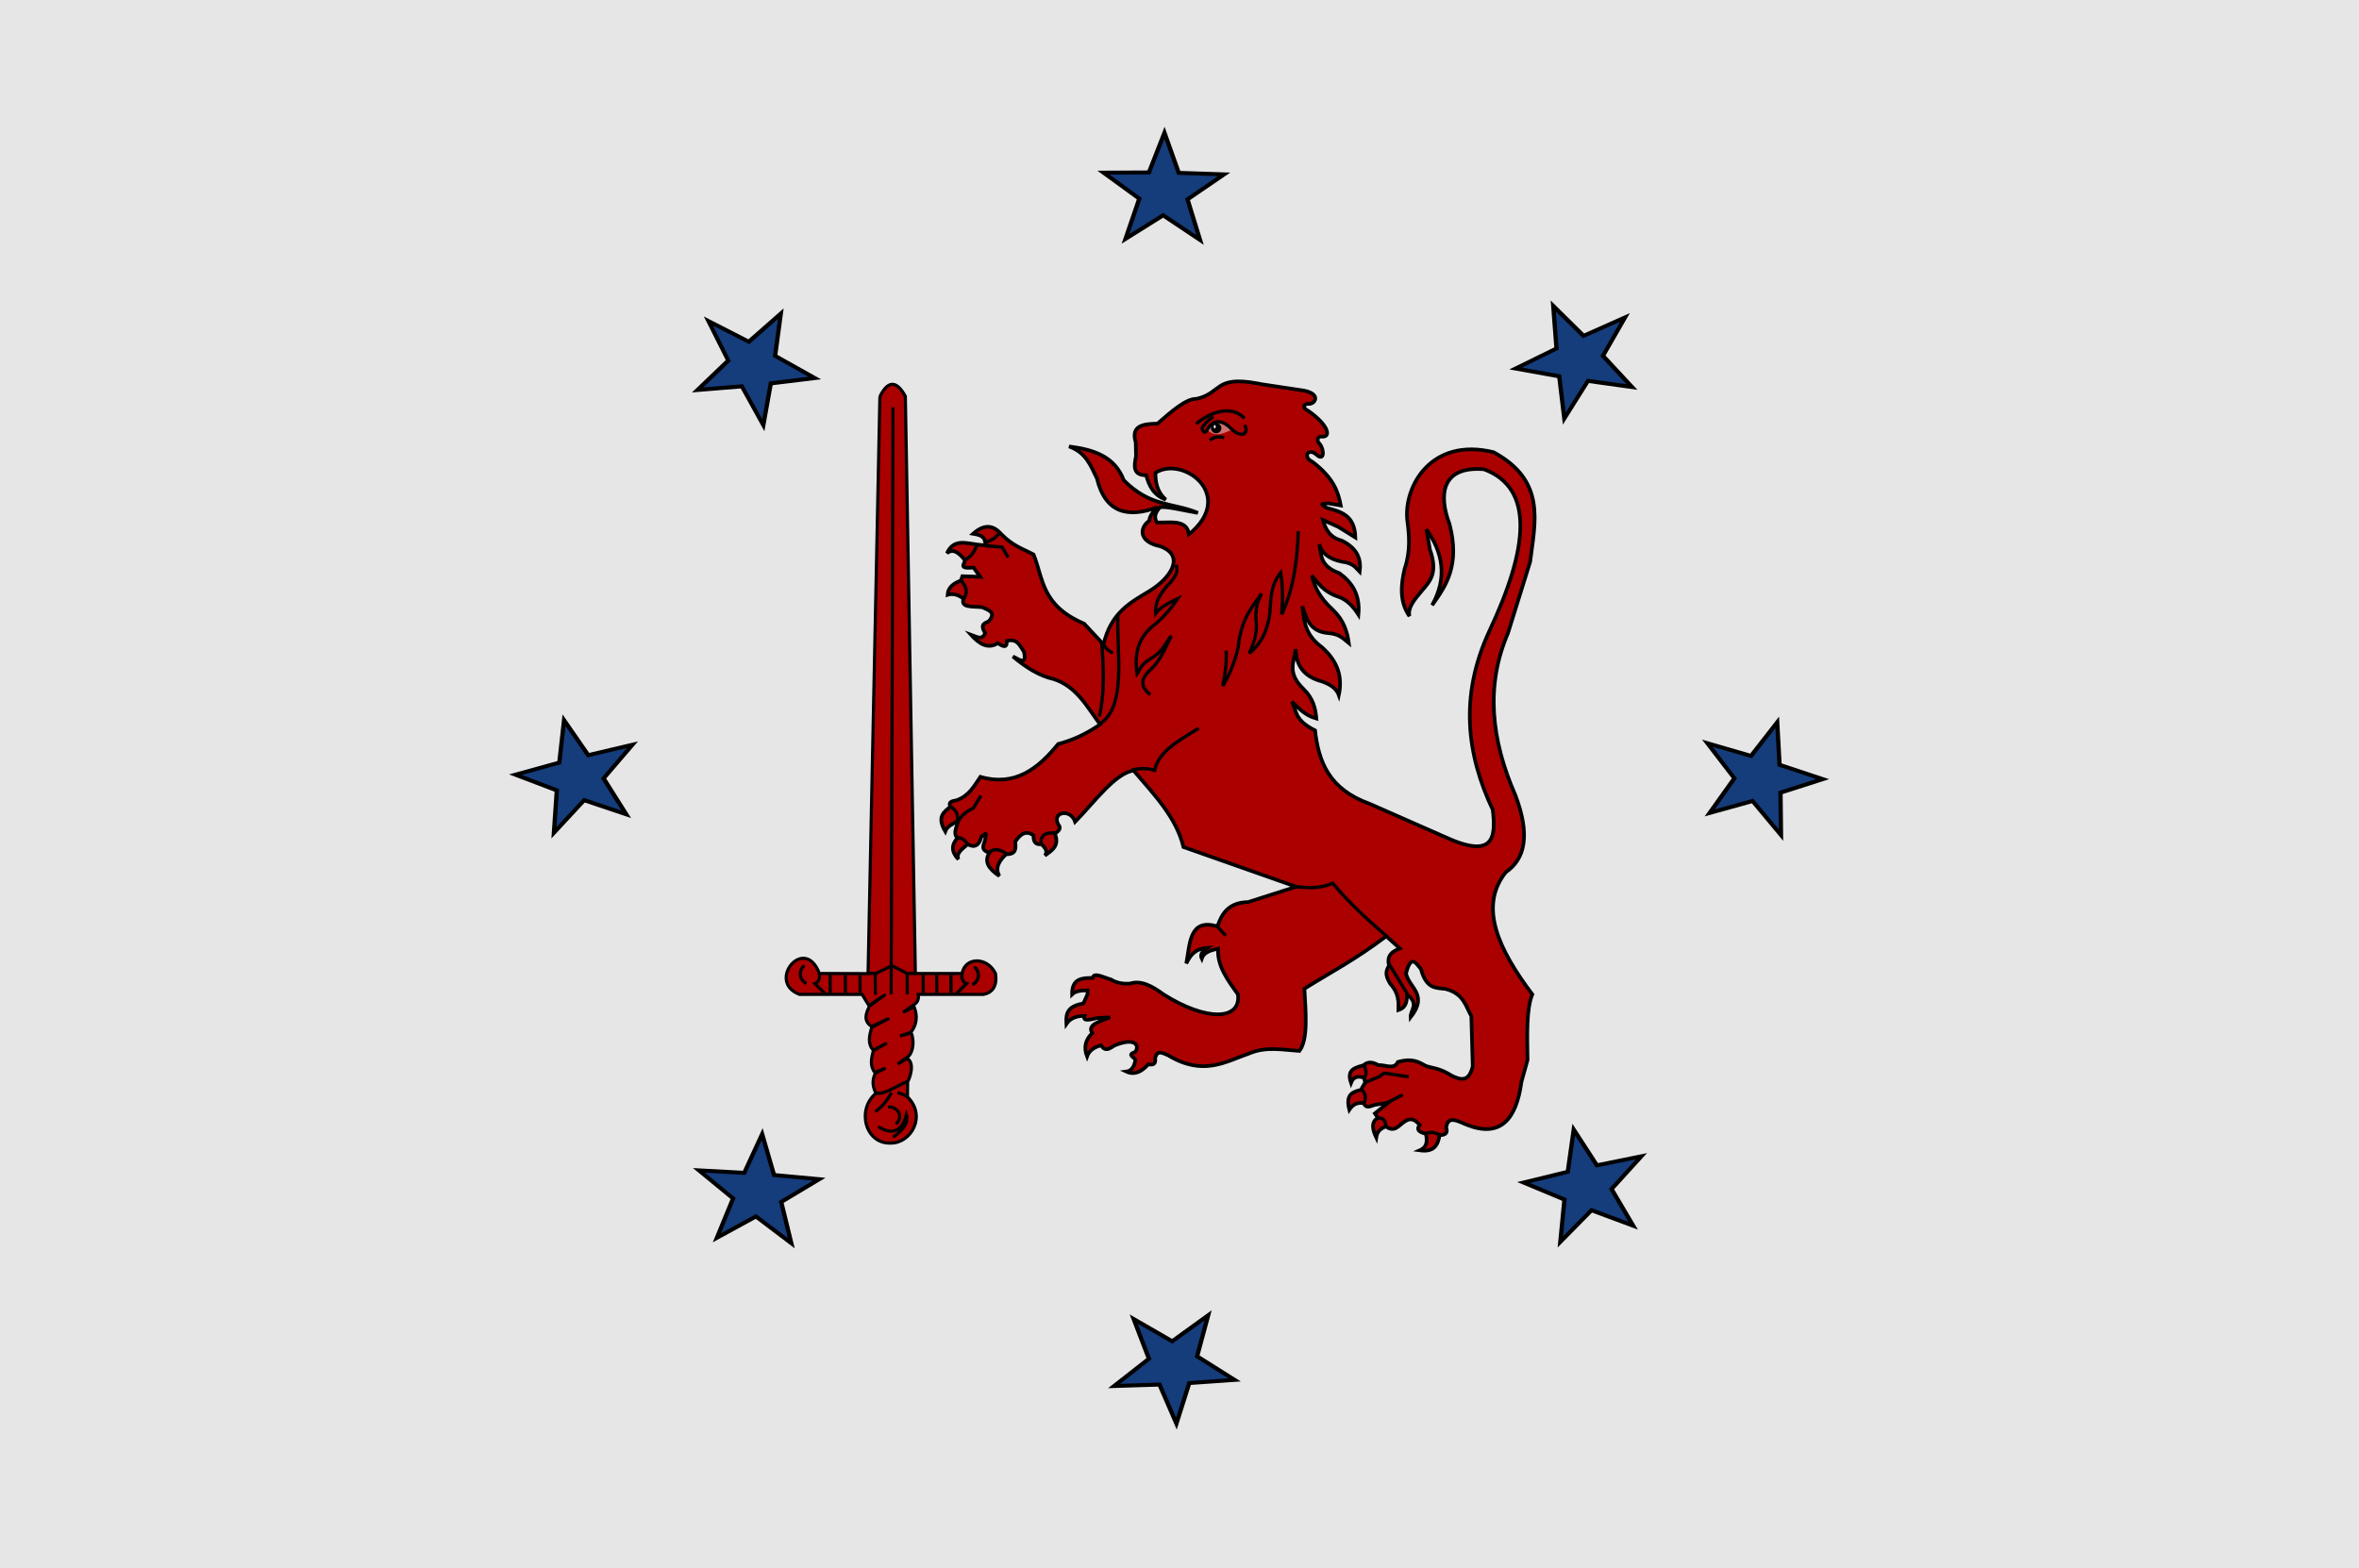 <?xml version="1.0" encoding="UTF-8" standalone="no"?>
<!-- Created with Inkscape (http://www.inkscape.org/) -->

<svg
   xmlns:dc="http://purl.org/dc/elements/1.1/"
   xmlns:cc="http://creativecommons.org/ns#"
   xmlns:rdf="http://www.w3.org/1999/02/22-rdf-syntax-ns#"
   xmlns:svg="http://www.w3.org/2000/svg"
   xmlns="http://www.w3.org/2000/svg"
   xmlns:sodipodi="http://sodipodi.sourceforge.net/DTD/sodipodi-0.dtd"
   xmlns:inkscape="http://www.inkscape.org/namespaces/inkscape"
   width="575.787"
   height="382.848"
   id="svg13684"
   version="1.1"
   inkscape:version="0.48.4 r9939"
   sodipodi:docname="Nieuw document 43">
  <defs
     id="defs13686" />
  <sodipodi:namedview
     id="base"
     pagecolor="#ffffff"
     bordercolor="#666666"
     borderopacity="1.0"
     inkscape:pageopacity="0.0"
     inkscape:pageshadow="2"
     inkscape:zoom="0.98994949"
     inkscape:cx="424.8771"
     inkscape:cy="92.951922"
     inkscape:document-units="px"
     inkscape:current-layer="layer1"
     showgrid="false"
     fit-margin-top="0"
     fit-margin-left="0"
     fit-margin-right="0"
     fit-margin-bottom="0"
     inkscape:window-width="1600"
     inkscape:window-height="837"
     inkscape:window-x="-8"
     inkscape:window-y="-8"
     inkscape:window-maximized="1" />
  <g
     inkscape:label="Laag 1"
     inkscape:groupmode="layer"
     id="layer1"
     transform="translate(27.893,-260.938)">
    <rect
       style="fill:#e6e6e6;fill-opacity:1;stroke:none"
       id="rect12862"
       width="575.787"
       height="382.848"
       x="-27.893"
       y="260.938" />
    <path
       sodipodi:type="star"
       style="fill:#153c7b;fill-opacity:1;stroke:#000000;stroke-width:2.1;stroke-miterlimit:4;stroke-opacity:1;stroke-dasharray:none"
       id="path12242-98"
       sodipodi:sides="5"
       sodipodi:cx="633.21429"
       sodipodi:cy="-153.75"
       sodipodi:r1="31.186159"
       sodipodi:r2="12.474464"
       sodipodi:arg1="1.1583859"
       sodipodi:arg2="1.7867044"
       inkscape:flatsided="false"
       inkscape:rounded="0"
       inkscape:randomized="0"
       d="m 645.714,-125.179 -15.172,-16.387 -20.638,8.532 10.896,-19.494 -14.492,-16.991 21.907,4.339 11.681,-19.034 2.643,22.175 21.712,5.228 -20.273,9.366 z"
       transform="matrix(0.486,-0.092,0.099,0.452,-36.419,435.491)"
       inkscape:transform-center-x="-0.067778142"
       inkscape:transform-center-y="-1.3131946" />
    <path
       sodipodi:type="star"
       style="fill:#153c7b;fill-opacity:1;stroke:#000000;stroke-width:2.1;stroke-miterlimit:4;stroke-opacity:1;stroke-dasharray:none"
       id="path12242-98-3"
       sodipodi:sides="5"
       sodipodi:cx="633.21429"
       sodipodi:cy="-153.75"
       sodipodi:r1="31.186159"
       sodipodi:r2="12.474464"
       sodipodi:arg1="1.1583859"
       sodipodi:arg2="1.7867044"
       inkscape:flatsided="false"
       inkscape:rounded="0"
       inkscape:randomized="0"
       d="m 645.714,-125.179 -15.172,-16.387 -20.638,8.532 10.896,-19.494 -14.492,-16.991 21.907,4.339 11.681,-19.034 2.643,22.175 21.712,5.228 -20.273,9.366 z"
       transform="matrix(0.398,-0.295,0.286,0.364,149.23,591.458)"
       inkscape:transform-center-x="1.0347865"
       inkscape:transform-center-y="0.67845951" />
    <path
       sodipodi:type="star"
       style="fill:#153c7b;fill-opacity:1;stroke:#000000;stroke-width:2.1;stroke-miterlimit:4;stroke-opacity:1;stroke-dasharray:none"
       id="path12242-98-5"
       sodipodi:sides="5"
       sodipodi:cx="633.21429"
       sodipodi:cy="-153.75"
       sodipodi:r1="31.186159"
       sodipodi:r2="12.474464"
       sodipodi:arg1="1.1583859"
       sodipodi:arg2="1.7867044"
       inkscape:flatsided="false"
       inkscape:rounded="0"
       inkscape:randomized="0"
       d="m 645.714,-125.179 -15.172,-16.387 -20.638,8.532 10.896,-19.494 -14.492,-16.991 21.907,4.339 11.681,-19.034 2.643,22.175 21.712,5.228 -20.273,9.366 z"
       transform="matrix(0.493,0.05,-0.033,0.461,84.346,490.213)"
       inkscape:transform-center-x="-1.3303542"
       inkscape:transform-center-y="0.042799673" />
    <path
       sodipodi:type="star"
       style="fill:#153c7b;fill-opacity:1;stroke:#000000;stroke-width:2.1;stroke-miterlimit:4;stroke-opacity:1;stroke-dasharray:none"
       id="path12242-98-53"
       sodipodi:sides="5"
       sodipodi:cx="633.21429"
       sodipodi:cy="-153.75"
       sodipodi:r1="31.186159"
       sodipodi:r2="12.474464"
       sodipodi:arg1="1.1583859"
       sodipodi:arg2="1.7867044"
       inkscape:flatsided="false"
       inkscape:rounded="0"
       inkscape:randomized="0"
       d="m 645.714,-125.179 -15.172,-16.387 -20.638,8.532 10.896,-19.494 -14.492,-16.991 21.907,4.339 11.681,-19.034 2.643,22.175 21.712,5.228 -20.273,9.366 z"
       transform="matrix(0.452,-0.202,0.201,0.417,104.018,742.784)"
       inkscape:transform-center-x="0.95866461"
       inkscape:transform-center-y="-0.35002934" />
    <path
       sodipodi:type="star"
       style="fill:#153c7b;fill-opacity:1;stroke:#000000;stroke-width:2.1;stroke-miterlimit:4;stroke-opacity:1;stroke-dasharray:none"
       id="path12242-98-2"
       sodipodi:sides="5"
       sodipodi:cx="633.21429"
       sodipodi:cy="-153.75"
       sodipodi:r1="31.186159"
       sodipodi:r2="12.474464"
       sodipodi:arg1="1.1583859"
       sodipodi:arg2="1.7867044"
       inkscape:flatsided="false"
       inkscape:rounded="0"
       inkscape:randomized="0"
       d="m 645.714,-125.179 -15.172,-16.387 -20.638,8.532 10.896,-19.494 -14.492,-16.991 21.907,4.339 11.681,-19.034 2.643,22.175 21.712,5.228 -20.273,9.366 z"
       transform="matrix(0.489,0.074,0.083,-0.455,-38.371,477.296)"
       inkscape:transform-center-x="-0.23333157"
       inkscape:transform-center-y="1.1419456" />
    <path
       sodipodi:type="star"
       style="fill:#153c7b;fill-opacity:1;stroke:#000000;stroke-width:2.1;stroke-miterlimit:4;stroke-opacity:1;stroke-dasharray:none"
       id="path12242-98-8"
       sodipodi:sides="5"
       sodipodi:cx="633.21429"
       sodipodi:cy="-153.75"
       sodipodi:r1="31.186159"
       sodipodi:r2="12.474464"
       sodipodi:arg1="1.1583859"
       sodipodi:arg2="1.7867044"
       inkscape:flatsided="false"
       inkscape:rounded="0"
       inkscape:randomized="0"
       d="m 645.714,-125.179 -15.172,-16.387 -20.638,8.532 10.896,-19.494 -14.492,-16.991 21.907,4.339 11.681,-19.034 2.643,22.175 21.712,5.228 -20.273,9.366 z"
       transform="matrix(0.491,-0.063,0.072,0.457,-142.787,662.317)"
       inkscape:transform-center-x="-0.33825947"
       inkscape:transform-center-y="-1.0323612" />
    <path
       sodipodi:type="star"
       style="fill:#153c7b;fill-opacity:1;stroke:#000000;stroke-width:2.1;stroke-miterlimit:4;stroke-opacity:1;stroke-dasharray:none"
       id="path12242-98-25"
       sodipodi:sides="5"
       sodipodi:cx="633.21429"
       sodipodi:cy="-153.75"
       sodipodi:r1="31.186159"
       sodipodi:r2="12.474464"
       sodipodi:arg1="1.1583859"
       sodipodi:arg2="1.7867044"
       inkscape:flatsided="false"
       inkscape:rounded="0"
       inkscape:randomized="0"
       d="m 645.714,-125.179 -15.172,-16.387 -20.638,8.532 10.896,-19.494 -14.492,-16.991 21.907,4.339 11.681,-19.034 2.643,22.175 21.712,5.228 -20.273,9.366 z"
       transform="matrix(0.446,-0.216,0.213,0.41,-136.375,650.516)"
       inkscape:transform-center-x="1.089521"
       inkscape:transform-center-y="-0.20651904" />
    <path
       sodipodi:type="star"
       style="fill:#153c7b;fill-opacity:1;stroke:#000000;stroke-width:2.1;stroke-miterlimit:4;stroke-opacity:1;stroke-dasharray:none"
       id="path12242-98-36"
       sodipodi:sides="5"
       sodipodi:cx="633.21429"
       sodipodi:cy="-153.75"
       sodipodi:r1="31.186159"
       sodipodi:r2="12.474464"
       sodipodi:arg1="1.1583859"
       sodipodi:arg2="1.7867044"
       inkscape:flatsided="false"
       inkscape:rounded="0"
       inkscape:randomized="0"
       d="m 645.714,-125.179 -15.172,-16.387 -20.638,8.532 10.896,-19.494 -14.492,-16.991 21.907,4.339 11.681,-19.034 2.643,22.175 21.712,5.228 -20.273,9.366 z"
       transform="matrix(0.474,0.142,-0.119,0.447,-162.545,328.991)"
       inkscape:transform-center-x="-0.77776336"
       inkscape:transform-center-y="0.93608735" />
    <path
       style="fill:#aa0000;stroke:#000000;stroke-width:0.761;stroke-linecap:butt;stroke-linejoin:miter;stroke-miterlimit:4;stroke-opacity:1;stroke-dasharray:none"
       d="m 186.869,357.729 -2.887,140.889 -11.885,-0.038 c -3.622,-9.564 -13.031,2.038 -4.852,5.11 l 15.27,0 1.683,2.731 4.05,-2.731 -3.927,2.877 c -0.869,1.793 -1.558,3.562 0.527,4.958 l 4.3,-1.993 -4.253,2.193 c -0.626,2.043 -1.079,4.045 0.367,5.591 l 3.322,-1.737 -3.324,1.853 c -0.407,1.778 -0.961,3.556 0.378,5.334 l 2.621,-1.089 -2.532,1.284 c -0.913,1.992 -0.5,3.484 0.174,4.877 -4.775,3.922 -2.635,12.465 3.686,12.149 4.856,0.019 8.762,-6.569 4.024,-11.279 l 0.038,-3.671 c 0.573,-1.021 1.796,-4.543 -0.097,-5.716 l -2.339,1.363 2.323,-1.664 c 1.374,-0.782 1.873,-3.793 0.978,-5.942 l -2.745,0.795 2.688,-0.944 c 1.426,-1.865 1.653,-3.94 0.772,-6.209 l -2.692,1.356 2.935,-2.081 c 0.794,-0.647 0.873,-1.455 0.772,-2.302 l 15.909,0 c 1.906,-0.347 3.457,-1.769 2.934,-5.11 -1.986,-4.092 -7.408,-4.118 -8.161,0 l -11.396,0 -2.445,-140.911 c -2.226,-4.022 -4.29,-3.789 -6.215,0.06 z"
       id="path11614-9-1"
       inkscape:connector-curvature="0"
       sodipodi:nodetypes="ccccccccccccccccccccccccccccccccccccc" />
    <path
       style="fill:none;stroke:#000000;stroke-width:0.803;stroke-linecap:butt;stroke-linejoin:miter;stroke-miterlimit:4;stroke-opacity:1;stroke-dasharray:none"
       d="m 209.933,496.915 c 1.47,1.308 1.294,3.472 -0.489,4.428"
       id="path11616-1-8"
       inkscape:connector-curvature="0"
       sodipodi:nodetypes="cc" />
    <path
       style="fill:none;stroke:#000000;stroke-width:0.761;stroke-linecap:butt;stroke-linejoin:miter;stroke-miterlimit:4;stroke-opacity:1;stroke-dasharray:none"
       d="m 183.944,498.58 1.918,0 3.949,-1.892 3.723,1.892 1.956,0"
       id="path11618-8-6"
       inkscape:connector-curvature="0" />
    <path
       style="fill:none;stroke:#000000;stroke-width:0.761;stroke-linecap:butt;stroke-linejoin:miter;stroke-miterlimit:4;stroke-opacity:1;stroke-dasharray:none"
       d="m 193.535,498.58 0.038,5.11"
       id="path11620-19-2"
       inkscape:connector-curvature="0" />
    <path
       style="fill:none;stroke:#000000;stroke-width:0.761;stroke-linecap:butt;stroke-linejoin:miter;stroke-miterlimit:4;stroke-opacity:1;stroke-dasharray:none"
       d="m 197.428,498.485 0.038,5.11"
       id="path11620-6-5-1"
       inkscape:connector-curvature="0" />
    <path
       style="fill:none;stroke:#000000;stroke-width:0.761;stroke-linecap:butt;stroke-linejoin:miter;stroke-miterlimit:4;stroke-opacity:1;stroke-dasharray:none"
       d="m 200.737,498.561 0.038,5.11"
       id="path11620-1-3-4"
       inkscape:connector-curvature="0" />
    <path
       style="fill:none;stroke:#000000;stroke-width:0.803;stroke-linecap:butt;stroke-linejoin:miter;stroke-miterlimit:4;stroke-opacity:1;stroke-dasharray:none"
       d="m 204.198,498.523 0.038,5.11"
       id="path11620-2-2-6"
       inkscape:connector-curvature="0" />
    <path
       style="fill:none;stroke:#000000;stroke-width:0.761;stroke-linecap:butt;stroke-linejoin:miter;stroke-miterlimit:4;stroke-opacity:1;stroke-dasharray:none"
       d="m 174.723,498.571 0.038,5.11"
       id="path11620-4-5-2"
       inkscape:connector-curvature="0" />
    <path
       style="fill:none;stroke:#000000;stroke-width:0.761;stroke-linecap:butt;stroke-linejoin:miter;stroke-miterlimit:4;stroke-opacity:1;stroke-dasharray:none"
       d="m 178.446,498.518 0.038,5.11"
       id="path11620-25-2-9"
       inkscape:connector-curvature="0" />
    <path
       style="fill:none;stroke:#000000;stroke-width:0.761;stroke-linecap:butt;stroke-linejoin:miter;stroke-miterlimit:4;stroke-opacity:1;stroke-dasharray:none"
       d="m 182.01,498.464 0.038,5.11"
       id="path11620-8-5-1"
       inkscape:connector-curvature="0" />
    <path
       style="fill:none;stroke:#000000;stroke-width:0.761;stroke-linecap:butt;stroke-linejoin:miter;stroke-miterlimit:4;stroke-opacity:1;stroke-dasharray:none"
       d="m 185.733,498.678 0.038,5.11"
       id="path11620-62-8-5"
       inkscape:connector-curvature="0" />
    <path
       style="fill:none;stroke:#000000;stroke-width:0.761;stroke-linecap:butt;stroke-linejoin:miter;stroke-miterlimit:4;stroke-opacity:1;stroke-dasharray:none"
       d="m 172.056,498.58 c 0.414,1.212 -0.421,2.299 -1.011,2.493 l 2.606,2.617"
       id="path11684-67-0"
       inkscape:connector-curvature="0"
       sodipodi:nodetypes="ccc" />
    <path
       style="fill:none;stroke:#000000;stroke-width:0.803;stroke-linecap:butt;stroke-linejoin:miter;stroke-miterlimit:4;stroke-opacity:1;stroke-dasharray:none"
       d="m 206.974,498.571 c -0.414,1.212 0.421,2.299 1.011,2.493 l -2.606,2.617"
       id="path11684-6-7-3"
       inkscape:connector-curvature="0"
       sodipodi:nodetypes="ccc" />
    <path
       style="fill:none;stroke:#000000;stroke-width:0.761;stroke-linecap:butt;stroke-linejoin:miter;stroke-miterlimit:4;stroke-opacity:1;stroke-dasharray:none"
       d="m 168.435,496.593 c -1.47,1.308 -1.294,3.472 0.489,4.428"
       id="path11616-5-2-6"
       inkscape:connector-curvature="0"
       sodipodi:nodetypes="cc" />
    <path
       style="fill:none;stroke:#000000;stroke-width:0.761;stroke-linecap:butt;stroke-linejoin:miter;stroke-miterlimit:4;stroke-opacity:1;stroke-dasharray:none"
       d="m 189.624,503.69 0.451,-143.334"
       id="path11722-2-4"
       inkscape:connector-curvature="0" />
    <path
       style="fill:none;stroke:#000000;stroke-width:0.761;stroke-linecap:butt;stroke-linejoin:miter;stroke-miterlimit:4;stroke-opacity:1;stroke-dasharray:none"
       d="m 185.787,527.686 c 1.599,0.797 5.042,-1.547 7.823,-2.763"
       id="path11724-9-9"
       inkscape:connector-curvature="0"
       sodipodi:nodetypes="cc" />
    <path
       style="fill:none;stroke:#000000;stroke-width:0.761;stroke-linecap:butt;stroke-linejoin:miter;stroke-miterlimit:4;stroke-opacity:1;stroke-dasharray:none"
       d="m 191.166,527.686 c 1.496,0.353 1.915,0.707 2.445,1.06"
       id="path11726-4-2"
       inkscape:connector-curvature="0"
       sodipodi:nodetypes="cc" />
    <path
       style="fill:none;stroke:#000000;stroke-width:0.761;stroke-linecap:butt;stroke-linejoin:miter;stroke-miterlimit:4;stroke-opacity:1;stroke-dasharray:none"
       d="m 189.699,527.686 c -0.869,1.539 -1.802,3.078 -3.949,4.618"
       id="path11728-1-9"
       inkscape:connector-curvature="0"
       sodipodi:nodetypes="cc" />
    <path
       style="fill:none;stroke:#000000;stroke-width:0.761;stroke-linecap:butt;stroke-linejoin:miter;stroke-miterlimit:4;stroke-opacity:1;stroke-dasharray:none"
       d="m 188.834,531.206 c 1.787,-0.336 4.206,1.88 1.956,4.163"
       id="path11730-9-3"
       inkscape:connector-curvature="0"
       sodipodi:nodetypes="cc" />
    <path
       style="fill:none;stroke:#000000;stroke-width:0.761;stroke-linecap:butt;stroke-linejoin:miter;stroke-miterlimit:4;stroke-opacity:1;stroke-dasharray:none"
       d="m 186.464,535.975 c 4.1,2.59 6.094,0.246 6.883,-2.914 0.618,1.989 -0.965,3.91 -3.272,5.488"
       id="path11732-6-4"
       inkscape:connector-curvature="0"
       sodipodi:nodetypes="ccc" />
    <path
       style="fill:#aa0000;fill-opacity:1;stroke:#000000;stroke-width:0.887;stroke-linecap:butt;stroke-linejoin:miter;stroke-miterlimit:4;stroke-opacity:1;stroke-dasharray:none"
       d="m 289.258,356.123 c 5.949,0.629 3.764,3.86 1.968,3.372 -1.442,0.456 -0.765,1.269 0.319,1.82 4.959,3.536 5.518,6.454 3.138,6.209 -0.663,-0.138 -1.557,0.724 -0.426,1.82 1.059,1.301 1.208,4.465 -0.904,2.516 -1.981,-1.661 -3.353,0.686 -0.904,1.82 5.185,3.929 6.272,7.319 6.915,10.652 l -3.085,-0.535 c -0.527,0.209 -2.667,-0.231 -0.479,1.071 3.373,0.967 6.962,1.617 7.127,7.28 l -4.149,-2.569 -3.776,-1.713 c 0.654,2.314 1.733,4.318 4.574,5.031 4.014,1.97 4.79,4.681 4.415,7.654 -0.995,-0.974 -1.393,-2.112 -4.468,-2.516 -2.798,-0.588 -4.77,-1.875 -5.425,-4.282 0.607,2.555 -0.013,5.325 4.947,7.119 3.052,2.231 5.101,5.22 4.627,10.116 -1.311,-2.027 -2.86,-3.771 -5.266,-4.496 -3.408,-1.242 -4.505,-3.219 -6.117,-5.031 0.747,2.453 1.315,4.837 5.372,8.564 2.378,2.35 3.288,5.07 3.67,7.922 -1.294,-1.031 -2.211,-2.256 -5.106,-2.462 -4.393,-0.377 -5.244,-3.503 -6.223,-6.53 0.367,3.403 0.487,6.819 4.787,10.009 3.308,2.956 5.187,6.599 4.096,11.669 -0.672,-1.904 -2.637,-2.941 -5.106,-3.64 -4.022,-1.391 -5.299,-4.199 -5.425,-7.601 -0.344,3.041 -2.242,5.757 1.915,9.742 2.391,2.347 2.928,4.779 3.138,7.226 -2.732,-0.759 -4.29,-2.485 -5.957,-4.122 1.144,2.302 0.606,4.524 5.638,7.012 0.849,7.495 3.274,14.324 13.354,17.924 l 18.053,7.948 c 12.428,5.803 12.72,0.143 11.96,-6.51 -6.327,-13.413 -8.178,-27.621 -0.903,-43.451 9.6,-20.366 11.184,-35.013 -1.243,-39.661 -10.535,-0.844 -11.034,6.476 -8.404,13.382 2.578,9.975 -0.747,14.967 -4.255,19.805 3.765,-6.719 2.664,-12.809 -1.383,-18.52 l 0.851,4.924 c 2.153,6.032 -0.22,7.942 -2.128,10.277 -1.706,1.998 -3.327,3.997 -2.872,5.995 -2.416,-3.494 -2.136,-7.467 -1.17,-11.562 1.476,-4.342 1.135,-8.136 0.638,-11.883 -0.868,-8.074 5.663,-20.327 21.063,-16.593 12.923,7.002 10.132,17.036 8.936,26.763 l -5.425,17.45 c -5.481,12.738 -4.134,25.958 1.808,39.502 3.74,9.855 2.334,15.64 -2.34,18.841 -6.669,8.396 -1.779,18.807 6.489,29.808 -1.455,3.461 -1.273,9.806 -1.17,16.01 l -1.489,5.353 c -1.261,9.317 -5.223,13.677 -13.297,10.491 -2.182,-0.867 -4.692,-2.463 -5.064,0.696 0.372,1.078 0.07,1.806 -1.617,1.817 -0.394,2.307 -1.236,4.222 -4.852,3.709 1.889,-0.827 1.858,-2.377 1.504,-4.05 -1.849,-0.421 -2.351,-1.127 -1.504,-2.12 -0.989,-1.172 -2.072,-2.019 -3.761,-0.795 -1.346,0.86 -2.363,2.718 -4.513,1.135 -1.704,0.654 -2.175,1.646 -2.332,2.725 -0.984,-2.078 -1.282,-3.865 0.414,-4.807 l -0.752,-1.098 3.235,-2.612 -3.122,0.492 c -1.019,0.216 -2.197,1.126 -2.821,-0.378 -1.547,-0.286 -2.697,0.306 -3.535,1.59 -0.986,-3.83 0.895,-4.364 2.821,-4.845 l 1.053,-1.817 -0.188,-1.098 c -1.462,-0.531 -2.658,-0.392 -3.272,1.211 -1.163,-3.356 1.09,-3.722 3.084,-4.315 0.858,-0.817 2.006,-0.933 3.573,-0.038 1.651,-0.106 3.878,1.218 4.777,-0.757 3.644,-1.03 5.179,0.062 6.883,0.984 1.955,0.617 3.276,0.49 6.319,2.384 2.121,1.026 4.14,1.628 5.077,-2.309 l -0.339,-12.263 c -1.429,-2.501 -1.848,-5.446 -6.281,-6.624 -2.28,-0.29 -4.701,0.098 -6.018,-4.845 -1.216,-1.473 -2.432,-3.691 -3.648,1.06 0.748,3.569 5.513,5.103 1.128,10.711 -0.111,-1.833 2.23,-3.231 -0.903,-5.602 2.1e-4,1.621 -0.102,3.191 -2.069,3.823 0.047,-2.08 0.077,-4.162 -2.031,-6.44 -0.75,-1.328 -1.474,-2.662 -0.263,-4.385 -0.649,-2.594 0.852,-3.507 2.633,-4.201 l -3.31,-2.99 c -7.783,5.85 -13.473,8.75 -19.984,12.807 0.343,6.075 0.902,12.439 -1.223,15.201 -4.076,-0.271 -8.152,-1.14 -12.228,0.605 -5.901,2.034 -11.219,5.622 -19.821,0.454 -1.281,-0.512 -2.694,-1.468 -3.159,0.757 0.245,1.578 -0.685,1.579 -1.692,1.476 -1.595,1.761 -3.322,2.683 -5.341,1.741 1.141,-0.152 1.929,-1.013 2.219,-2.877 -0.285,-0.616 -2.132,-1.219 -0.15,-1.855 1.176,-1.158 0.574,-3.684 -4.288,-1.892 -1.313,0.317 -2.6,2.326 -3.949,0.227 -2.003,0.514 -2.976,1.499 -3.423,2.725 -0.838,-2.188 -0.436,-4.098 1.279,-5.715 -1.387,-2.1 1.953,-2.841 4.325,-3.861 l -3.234,0.189 c -1.83,0.469 -3.509,0.823 -2.971,-0.53 -2.468,-0.008 -3.662,0.841 -4.438,1.968 -0.125,-2.202 -0.049,-4.333 4.137,-4.996 l 1.015,-2.233 0.038,-0.984 c -1.459,0.037 -2.896,0.108 -3.799,0.984 -0.064,-3.923 2.47,-3.995 5.04,-4.012 0.18,-1.508 2.703,-0.069 4.438,0.378 1.46,0.918 3.025,1.092 4.626,1.017 2.649,-0.906 5.41,0.551 8.199,2.617 10.538,6.666 18.989,6.342 18.177,0 -2.501,-3.486 -5.099,-6.947 -4.84,-11.128 -2.749,0.467 -3.634,1.375 -3.989,2.409 -0.423,-0.874 -0.003,-1.749 1.277,-2.623 -3.135,0.263 -4.142,1.998 -5.053,3.8 0.933,-4.885 0.715,-11.112 7.606,-9.046 1.074,-3.195 2.776,-5.855 7.5,-5.941 l 11.702,-3.747 -27.499,-9.688 c -1.723,-7.207 -7.187,-12.845 -12.18,-18.681 -4.537,0.728 -9.456,7.599 -14.255,12.525 -1.177,-3.406 -5.798,-2.336 -4.096,0.696 0.502,0.573 0.634,1.221 -0.851,2.195 1.211,3.008 -0.748,4.102 -2.447,5.353 0.76,-0.928 0.184,-1.856 -0.851,-2.783 -1.555,0.209 -1.957,-0.743 -1.915,-2.141 -1.834,-1.333 -3.233,-0.329 -4.468,1.552 0.16,1.537 0.344,3.088 -2.234,3.051 -1.697,1.601 -2.741,3.297 -1.649,5.299 -2.572,-1.713 -3.822,-3.558 -2.394,-5.674 -2.791,-0.755 -0.89,-2.454 -1.011,-3.747 0.511,-1.516 -0.314,-0.678 -0.957,-0.161 -0.6,2.237 -1.747,2.744 -3.339,1.842 -1.295,1.109 -2.902,2.152 -2.294,3.671 -1.722,-1.789 -1.746,-3.515 -0.226,-5.185 -1.203,-1.286 -0.037,-2.788 0.15,-4.201 -1.157,0.741 -2.616,1.177 -3.122,2.574 -2.155,-3.654 -0.268,-4.747 1.279,-6.056 -0.7,-1.181 0.474,-1.348 1.565,-1.559 3.099,-1.205 4.258,-3.549 5.731,-5.708 8.442,2.424 14.066,-1.958 18.993,-8.024 3.342,-0.841 6.746,-2.359 10.23,-4.769 -3.18,-4.268 -5.692,-9.209 -11.283,-11.052 -3.753,-0.831 -6.955,-2.995 -10.004,-5.526 1.393,0.578 3.448,2.445 2.708,-1.135 -0.996,-1.43 -1.602,-3.385 -4.212,-2.649 0.118,1.885 -0.974,1.324 -2.181,0.53 -2.456,1.553 -4.586,0.154 -6.619,-2.12 1.276,0.433 2.685,1.588 3.535,-0.303 -1.437,-2.424 0.07,-2.409 0.903,-2.952 1.882,-2.213 -0.129,-2.702 -1.655,-3.406 -2.198,-0.226 -5.377,0.191 -4.513,-2.044 -1.304,-1.053 -2.608,-1.359 -3.911,-0.984 0.124,-1.946 1.569,-2.805 3.234,-3.482 l 0.376,-1.06 4.363,0.151 -1.655,-2.271 c -4.261,0.436 -1.691,-1.19 -2.181,-1.892 -1.562,-1.998 -3.009,-2.729 -4.288,-1.59 1.588,-3.606 4.641,-2.461 7.447,-2.12 l 2.257,0.227 -0.376,-0.757 c -0.191,-0.838 -0.263,-1.697 -2.934,-2.12 2.604,-2.344 4.801,-2.156 6.695,-0.076 3.004,3.117 5.435,3.736 8.049,5.147 2.414,5.935 1.859,12.409 12.336,16.881 l 4.739,5.072 c 1.791,-7.719 6.517,-10.217 11.057,-12.944 5.308,-3.156 9.088,-8.771 2.709,-11.033 -5.172,-1.045 -5.087,-4.488 -2.606,-6.209 0.077,-1.225 1.006,-2.28 2.074,-3.306 -7.177,2.62 -12.761,1.522 -14.84,-7.025 -1.498,-3.048 -2.611,-6.318 -6.808,-7.815 5.823,0.752 11.096,2.303 13.35,8.243 6.554,6.629 12.071,5.428 18.084,7.975 -3.151,-0.512 -7.295,-1.595 -9.202,-1.392 -1.354,1.408 -1.496,2.642 -0.745,3.747 3.305,0.051 7.313,-0.796 7.766,2.89 11.688,-9.522 -1.429,-19.335 -8.166,-15.031 -0.014,2.428 0.443,4.721 2.52,6.548 -2.974,-1.074 -4.088,-3.369 -4.777,-5.942 -3.349,-0.003 -2.96,-2.321 -2.482,-4.693 l -0.075,-3.331 c -1.247,-4.118 1.813,-4.534 5.303,-4.58 3.506,-3.054 7.025,-6.15 9.553,-6.056 2.851,-0.658 3.865,-1.845 5.416,-2.877 2.628,-2.003 6.522,-1.458 10.531,-0.681 z"
       id="path12244-2-4"
       inkscape:connector-curvature="0"
       sodipodi:nodetypes="ccccccccccccccccccccccccccccccccccccccccccccccccccccccccccccccccccccccccccccccccccccccccccccccccccccccccccccccccccccccccccccccccccccccccccccccccccccccccccccccccccccccccccccccccccccccccccccccccc" />
    <path
       style="fill:none;stroke:#000000;stroke-width:0.803;stroke-linecap:butt;stroke-linejoin:miter;stroke-miterlimit:4;stroke-opacity:1;stroke-dasharray:none"
       d="m 288.99,390.635 c -0.227,7.518 -1.289,14.477 -4.062,20.287 0.301,-3.343 0.322,-6.734 -0.226,-10.219 -2.55,3.255 -2.39,6.51 -2.633,9.765 -0.573,4.593 -2.34,7.825 -5.04,9.992 0.989,-2.215 1.859,-4.489 1.73,-7.267 -0.461,-3.99 0.53,-5.707 1.279,-7.343 -2.424,3.387 -5.068,6.348 -5.717,13.171 -0.794,3.368 -2.004,6.52 -3.761,9.387 0.499,-2.696 1.018,-5.377 0.827,-8.63"
       id="path12246-5-0"
       inkscape:connector-curvature="0"
       sodipodi:nodetypes="cccccccccc" />
    <path
       style="fill:none;stroke:#000000;stroke-width:0.803;stroke-linecap:butt;stroke-linejoin:miter;stroke-miterlimit:4;stroke-opacity:1;stroke-dasharray:none"
       d="m 259.203,398.81 c 0.228,1.212 0.79,2.108 -2.407,5.375 -1.497,1.806 -2.813,3.719 -2.633,6.51 0.966,-1.288 2.892,-2.488 5.416,-3.633 -1.974,2.953 -4.075,5.171 -6.394,6.964 -3.228,2.779 -4.278,6.654 -3.535,11.43 0.717,-0.994 0.559,-1.89 3.234,-3.709 3.084,-1.636 3.544,-3.712 5.115,-5.602 -1.478,2.852 -2.401,5.815 -5.19,8.402 -2.414,2.138 -2.333,4.128 0.075,5.98"
       id="path12248-5-5"
       inkscape:connector-curvature="0"
       sodipodi:nodetypes="cccccccccc" />
    <path
       style="fill:none;stroke:#000000;stroke-width:0.803;stroke-linecap:butt;stroke-linejoin:miter;stroke-miterlimit:4;stroke-opacity:1;stroke-dasharray:none"
       d="m 244.951,411.255 c -0.256,9.899 2.16,22.112 -4.468,26.496"
       id="path12250-4-9"
       inkscape:connector-curvature="0"
       sodipodi:nodetypes="cc" />
    <path
       style="fill:none;stroke:#000000;stroke-width:0.803;stroke-linecap:butt;stroke-linejoin:miter;stroke-miterlimit:4;stroke-opacity:1;stroke-dasharray:none"
       d="m 243.728,420.355 c -1.447,-0.694 -1.912,-1.585 -2.713,-2.409 0.492,6.083 0.743,12.13 -0.585,17.931"
       id="path12252-9-6"
       inkscape:connector-curvature="0"
       sodipodi:nodetypes="ccc" />
    <path
       style="fill:none;stroke:#000000;stroke-width:0.803;stroke-linecap:butt;stroke-linejoin:miter;stroke-miterlimit:4;stroke-opacity:1;stroke-dasharray:none"
       d="m 248.355,448.884 c 1.752,-0.348 3.554,-0.523 5.585,0.107 0.946,-4.703 6.123,-7.355 10.744,-10.277"
       id="path12254-1-3"
       inkscape:connector-curvature="0"
       sodipodi:nodetypes="ccc" />
    <path
       style="fill:none;stroke:#000000;stroke-width:0.803;stroke-linecap:butt;stroke-linejoin:miter;stroke-miterlimit:4;stroke-opacity:1;stroke-dasharray:none"
       d="m 203.916,457.741 c 2.014,1.148 1.877,2.296 1.956,3.444"
       id="path12256-2-4"
       inkscape:connector-curvature="0"
       sodipodi:nodetypes="cc" />
    <path
       style="fill:none;stroke:#000000;stroke-width:0.803;stroke-linecap:butt;stroke-linejoin:miter;stroke-miterlimit:4;stroke-opacity:1;stroke-dasharray:none"
       d="m 205.909,461.639 c 0.727,-1.424 1.931,-2.587 3.761,-3.406 l 1.881,-3.066"
       id="path12258-5-2"
       inkscape:connector-curvature="0"
       sodipodi:nodetypes="ccc" />
    <path
       style="fill:none;stroke:#000000;stroke-width:0.803;stroke-linecap:butt;stroke-linejoin:miter;stroke-miterlimit:4;stroke-opacity:1;stroke-dasharray:none"
       d="m 205.608,465.311 c 1.02,0.139 1.972,0.466 2.595,1.703"
       id="path12260-0-8"
       inkscape:connector-curvature="0"
       sodipodi:nodetypes="cc" />
    <path
       style="fill:none;stroke:#000000;stroke-width:0.803;stroke-linecap:butt;stroke-linejoin:miter;stroke-miterlimit:4;stroke-opacity:1;stroke-dasharray:none"
       d="m 213.318,469.171 c 1.052,-0.775 2.147,-1.469 4.476,0.227"
       id="path12262-8-8"
       inkscape:connector-curvature="0"
       sodipodi:nodetypes="cc" />
    <path
       style="fill:none;stroke:#000000;stroke-width:0.803;stroke-linecap:butt;stroke-linejoin:miter;stroke-miterlimit:4;stroke-opacity:1;stroke-dasharray:none"
       d="m 226.106,466.976 c 0.087,-2.812 1.862,-2.727 3.611,-2.687"
       id="path12264-3-7"
       inkscape:connector-curvature="0"
       sodipodi:nodetypes="cc" />
    <path
       style="fill:none;stroke:#000000;stroke-width:0.803;stroke-linecap:butt;stroke-linejoin:miter;stroke-miterlimit:4;stroke-opacity:1;stroke-dasharray:none"
       d="m 207.294,397.66 c 1.843,-0.518 2.62,-2.11 3.351,-3.747"
       id="path12266-9-5"
       inkscape:connector-curvature="0"
       sodipodi:nodetypes="cc" />
    <path
       style="fill:none;stroke:#000000;stroke-width:0.803;stroke-linecap:butt;stroke-linejoin:miter;stroke-miterlimit:4;stroke-opacity:1;stroke-dasharray:none"
       d="m 206.655,402.584 c 1.246,1.513 1.907,3.056 0.479,4.71"
       id="path12268-3-8"
       inkscape:connector-curvature="0"
       sodipodi:nodetypes="cc" />
    <path
       style="fill:none;stroke:#000000;stroke-width:0.803;stroke-linecap:butt;stroke-linejoin:miter;stroke-miterlimit:4;stroke-opacity:1;stroke-dasharray:none"
       d="m 212.506,393.324 c 2.348,-0.558 2.727,-1.477 3.617,-2.302"
       id="path12270-9-1"
       inkscape:connector-curvature="0"
       sodipodi:nodetypes="cc" />
    <path
       style="fill:none;stroke:#000000;stroke-width:0.803;stroke-linecap:butt;stroke-linejoin:miter;stroke-miterlimit:4;stroke-opacity:1;stroke-dasharray:none"
       d="m 212.772,394.234 c 0.207,-0.17 0.447,-0.107 0.691,-0.107"
       id="path12272-6-2"
       inkscape:connector-curvature="0" />
    <path
       style="fill:none;stroke:#000000;stroke-width:0.803;stroke-linecap:butt;stroke-linejoin:miter;stroke-miterlimit:4;stroke-opacity:1;stroke-dasharray:none"
       d="m 218.197,397.017 -1.489,-2.516 -3.83,-0.321"
       id="path12274-7-5"
       inkscape:connector-curvature="0" />
    <path
       style="fill:none;stroke:#000000;stroke-width:0.803;stroke-linecap:butt;stroke-linejoin:miter;stroke-miterlimit:4;stroke-opacity:1;stroke-dasharray:none"
       d="m 264.054,364.444 c 3.402,-2.968 8.727,-4.731 11.81,-1.363"
       id="path12276-9-7"
       inkscape:connector-curvature="0"
       sodipodi:nodetypes="cc" />
    <path
       style="fill:#ffffff;fill-opacity:0.443;stroke:none"
       d="m 266.875,365.958 c 1.919,1.822 3.933,0.771 5.942,-0.151 -1.173,-0.857 -2.879,-3.068 -5.086,-0.879 -0.272,0.27 -0.556,0.61 -0.857,1.03 z"
       id="path12278-9-4"
       inkscape:connector-curvature="0"
       sodipodi:nodetypes="ccsc" />
    <path
       sodipodi:type="arc"
       style="fill:#000000;fill-opacity:1;stroke:none"
       id="path12280-7-4"
       sodipodi:cx="920.625"
       sodipodi:cy="-34.464287"
       sodipodi:rx="3.0357144"
       sodipodi:ry="2.9464285"
       d="m 923.661,-34.464 c 0,1.627 -1.359,2.946 -3.036,2.946 -1.677,0 -3.036,-1.319 -3.036,-2.946 0,-1.627 1.359,-2.946 3.036,-2.946 1.677,0 3.036,1.319 3.036,2.946 z"
       transform="matrix(0.421,0,0,0.424,-118.63,380.075)" />
    <path
       transform="matrix(0.421,0,0,0.424,-118.329,380.264)"
       sodipodi:type="arc"
       style="fill:#ffffff;fill-opacity:1;stroke:none"
       id="path12282-6-4"
       sodipodi:cx="919.0625"
       sodipodi:cy="-35.75893"
       sodipodi:rx="0.58035713"
       sodipodi:ry="0.9375"
       d="m 919.643,-35.759 c 0,0.518 -0.26,0.938 -0.58,0.938 -0.321,0 -0.58,-0.42 -0.58,-0.938 0,-0.518 0.26,-0.938 0.58,-0.938 0.321,0 0.58,0.42 0.58,0.938 z" />
    <path
       style="fill:none;stroke:#000000;stroke-width:0.803;stroke-linecap:butt;stroke-linejoin:miter;stroke-miterlimit:4;stroke-opacity:1;stroke-dasharray:none"
       d="m 268.248,362.627 c -0.975,0.675 -1.79,1.404 -2.34,2.221 -0.926,0.57 0.2,2.508 0.851,1.017 1.717,-3.101 4.182,-2.034 5.931,-0.214 1.618,1.716 4.392,2.043 3.271,-0.99"
       id="path12284-9-4"
       inkscape:connector-curvature="0"
       sodipodi:nodetypes="ccccc" />
    <path
       style="fill:none;stroke:#000000;stroke-width:0.803;stroke-linecap:butt;stroke-linejoin:miter;stroke-miterlimit:4;stroke-opacity:1;stroke-dasharray:none"
       d="m 267.424,368.461 c 0.812,-0.794 1.963,-1.044 3.484,-0.696"
       id="path12286-3-4"
       inkscape:connector-curvature="0"
       sodipodi:nodetypes="cc" />
    <path
       style="fill:none;stroke:#000000;stroke-width:0.803;stroke-linecap:butt;stroke-linejoin:miter;stroke-miterlimit:4;stroke-opacity:1;stroke-dasharray:none"
       d="m 287.822,477.414 c 2.985,0.051 5.538,0.81 9.574,-0.856 4.167,4.977 8.712,9.067 13.297,13.06"
       id="path12288-5-2"
       inkscape:connector-curvature="0"
       sodipodi:nodetypes="ccc" />
    <path
       style="fill:none;stroke:#000000;stroke-width:0.803;stroke-linecap:butt;stroke-linejoin:miter;stroke-miterlimit:4;stroke-opacity:1;stroke-dasharray:none"
       d="m 269.046,486.888 2.234,2.462"
       id="path12290-7-9"
       inkscape:connector-curvature="0" />
    <path
       style="fill:none;stroke:#000000;stroke-width:0.803;stroke-linecap:butt;stroke-linejoin:miter;stroke-miterlimit:4;stroke-opacity:1;stroke-dasharray:none"
       d="m 311.225,496.389 4.468,7.301"
       id="path12292-6-3"
       inkscape:connector-curvature="0" />
    <path
       style="fill:none;stroke:#000000;stroke-width:0.803;stroke-linecap:butt;stroke-linejoin:miter;stroke-miterlimit:4;stroke-opacity:1;stroke-dasharray:none"
       d="m 305.002,520.824 c 0.371,1.124 0.948,2.248 0.027,3.372 l 0.372,0.99 3.404,-1.445 1.144,-0.83 6.037,0.91"
       id="path12294-6-0"
       inkscape:connector-curvature="0"
       sodipodi:nodetypes="cccccc" />
    <path
       style="fill:none;stroke:#000000;stroke-width:0.803;stroke-linecap:butt;stroke-linejoin:miter;stroke-miterlimit:4;stroke-opacity:1;stroke-dasharray:none"
       d="m 304.363,526.846 c 0.57,0.477 1.597,1.682 0.585,3.506"
       id="path12296-5-7"
       inkscape:connector-curvature="0"
       sodipodi:nodetypes="cc" />
    <path
       style="fill:none;stroke:#000000;stroke-width:0.803;stroke-linecap:butt;stroke-linejoin:miter;stroke-miterlimit:4;stroke-opacity:1;stroke-dasharray:none"
       d="m 310.799,530.084 3.697,-1.9"
       id="path12298-8-7"
       inkscape:connector-curvature="0" />
    <path
       style="fill:none;stroke:#000000;stroke-width:0.803;stroke-linecap:butt;stroke-linejoin:miter;stroke-miterlimit:4;stroke-opacity:1;stroke-dasharray:none"
       d="m 308.472,533.844 c 1.06,-0.067 1.954,0.592 1.875,2.128"
       id="path12300-2-8"
       inkscape:connector-curvature="0"
       sodipodi:nodetypes="cc" />
    <path
       style="fill:none;stroke:#000000;stroke-width:0.803;stroke-linecap:butt;stroke-linejoin:miter;stroke-miterlimit:4;stroke-opacity:1;stroke-dasharray:none"
       d="m 320.107,537.658 c 1.06,-0.373 2.195,-0.432 3.537,0.401"
       id="path12302-5-7"
       inkscape:connector-curvature="0"
       sodipodi:nodetypes="cc" />
  </g>
</svg>
